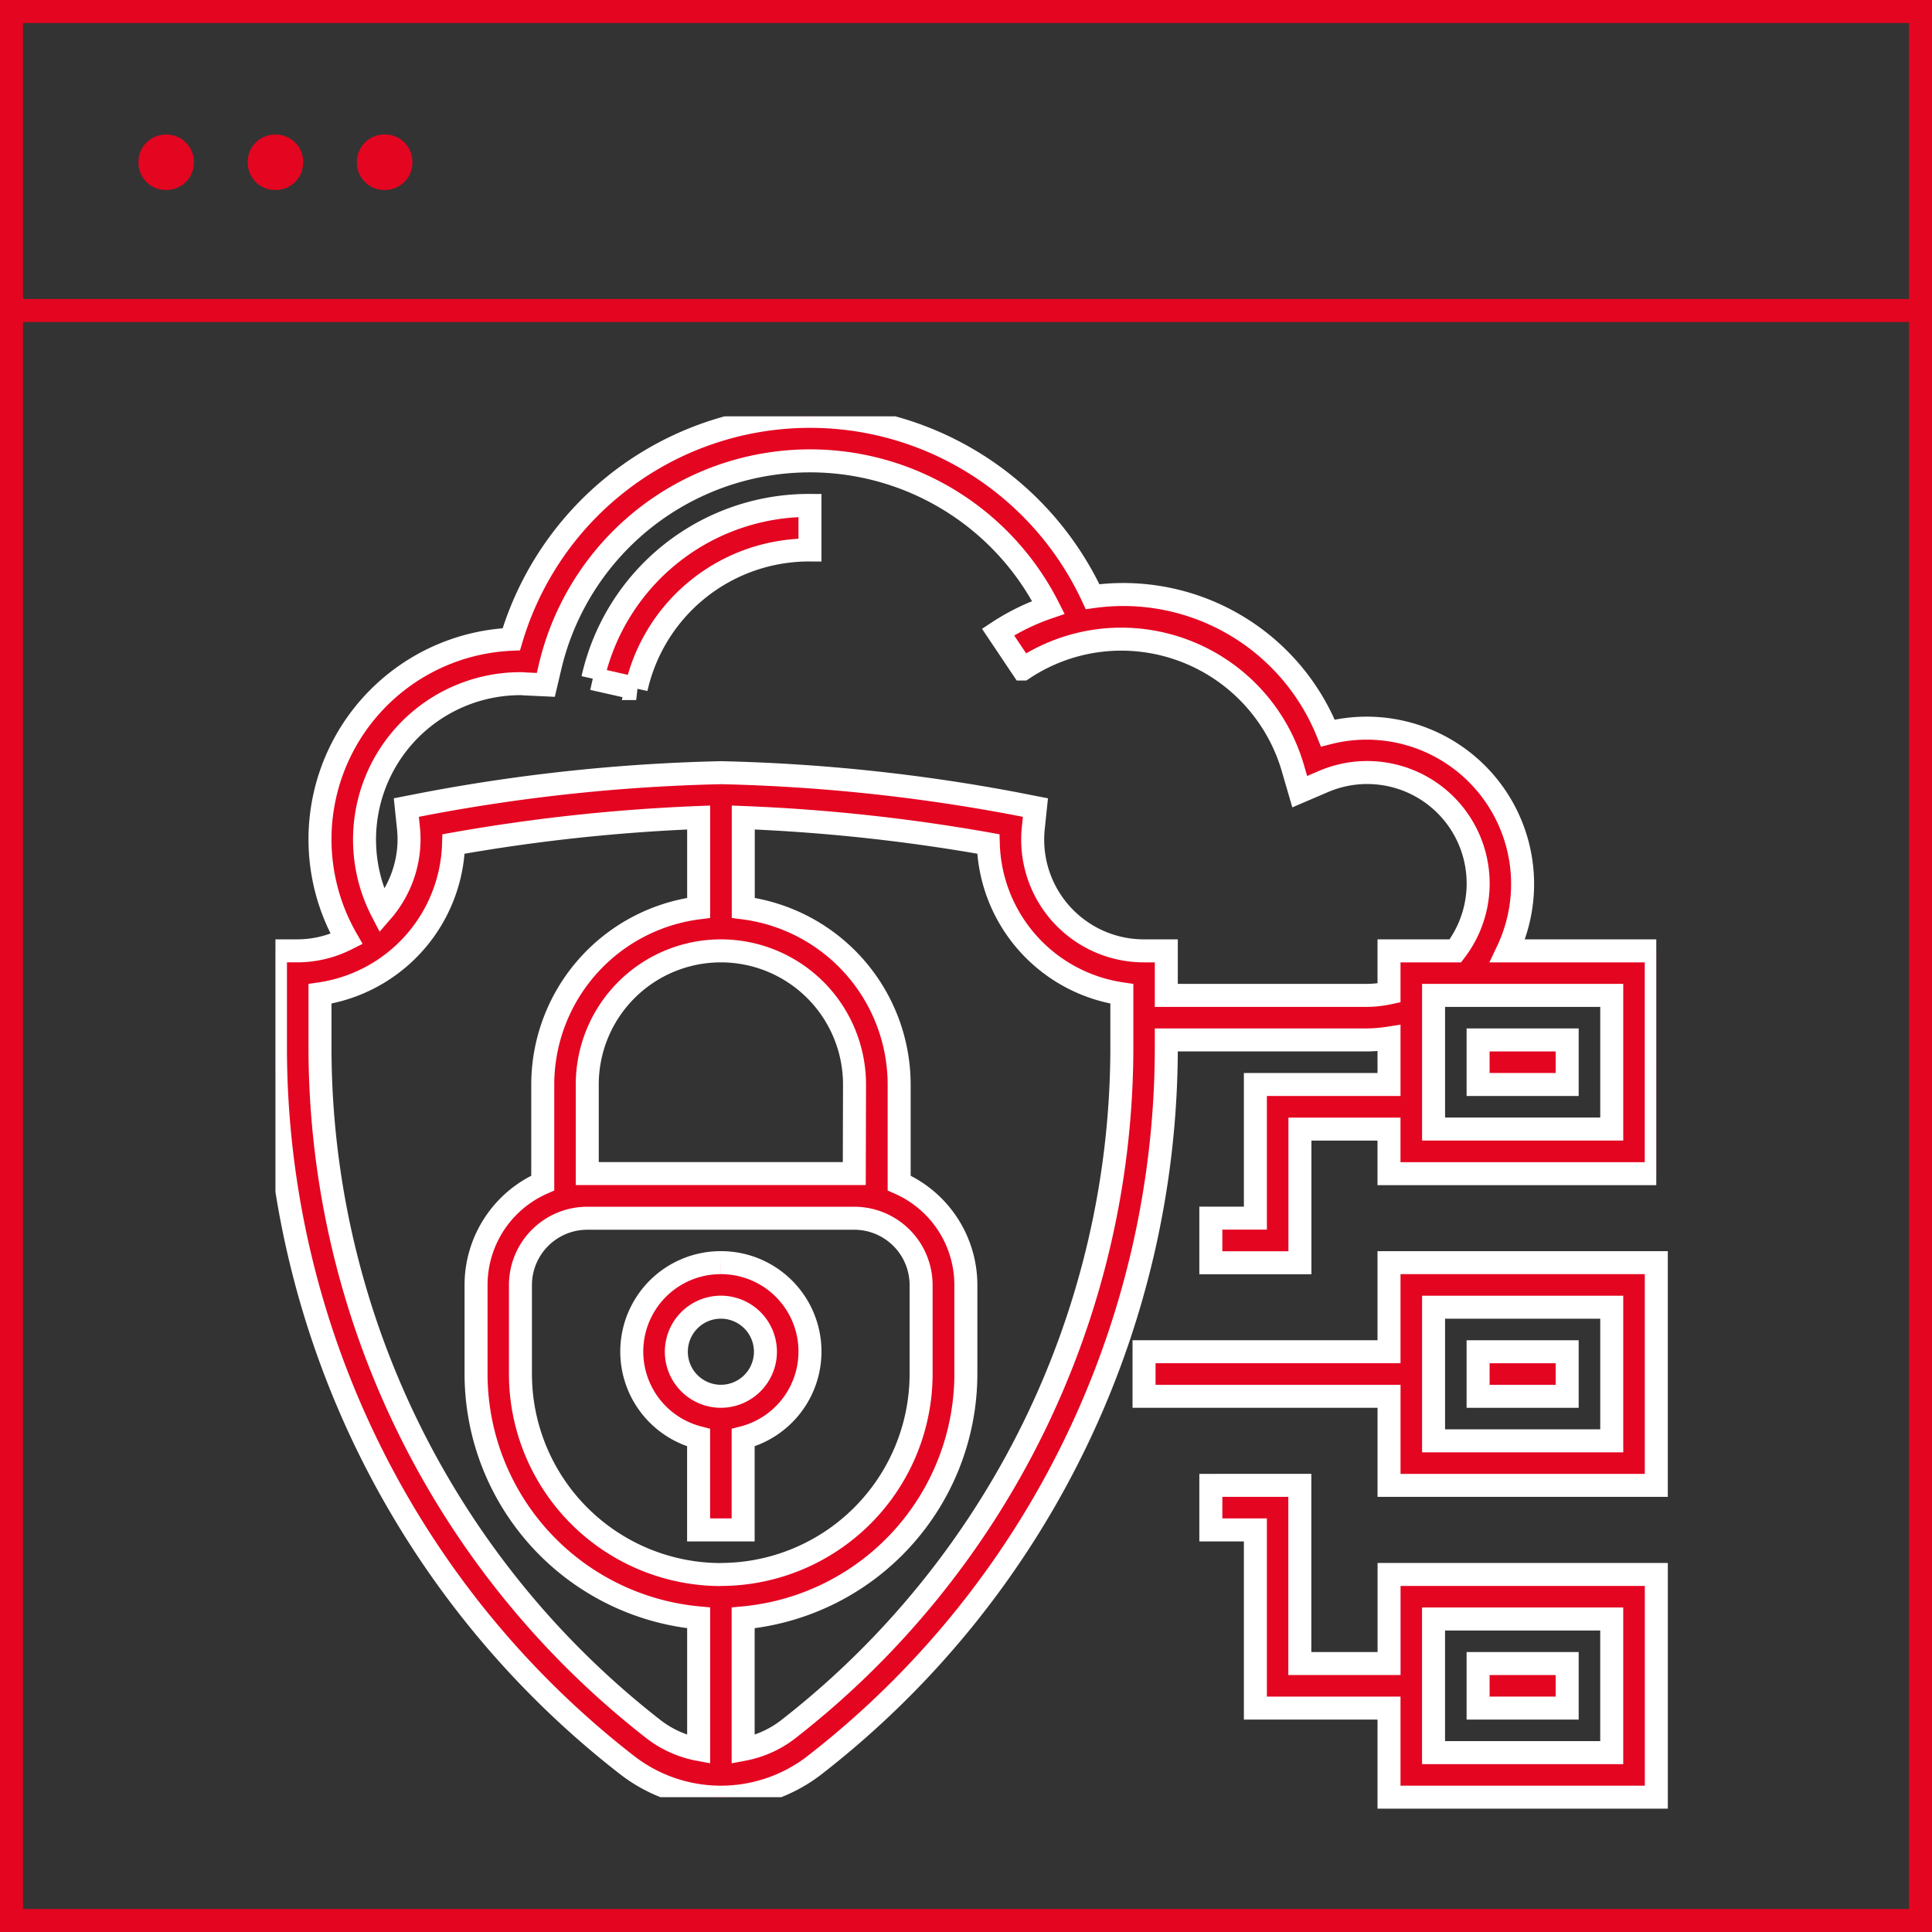 <svg xmlns="http://www.w3.org/2000/svg" xmlns:xlink="http://www.w3.org/1999/xlink" width="84" height="84" viewBox="0 0 84 84">
  <rect x="0" y="0" width="84" height="84" fill="#333333" stroke="none"/>
  <defs>
    <clipPath id="clip-path">
      <rect id="Rechteck_152" data-name="Rechteck 152" width="60.036" height="60.036" fill="#e40521" stroke="#fff" stroke-width="1"/>
    </clipPath>
  </defs>
  <g id="Gruppe_326" data-name="Gruppe 326" transform="translate(-919 -2986)">
    <g id="Gruppe_302" data-name="Gruppe 302" transform="translate(930.976 3004.102)">
      <path id="Pfad_140" data-name="Pfad 140" d="M242.614,272.017h7.747v5.81h-7.747Zm-9.683-5.81v1.937h1.937v7.747h5.81v3.873H252.3V270.08h-11.62v3.873H236.8v-7.747Z" transform="translate(-192.262 -219.728)" fill="#e40521" stroke="#fff" stroke-width="1"/>
      <rect id="Rechteck_149" data-name="Rechteck 149" width="3.873" height="1.937" transform="translate(52.289 54.226)" fill="#e40521" stroke="#fff" stroke-width="1"/>
      <path id="Pfad_141" data-name="Pfad 141" d="M228.881,212.684h7.747v5.81h-7.747Zm-1.937-1.937v3.873H216.293v1.937h10.652v3.873h11.62v-9.683Z" transform="translate(-178.528 -173.951)" fill="#e40521" stroke="#fff" stroke-width="1"/>
      <rect id="Rechteck_150" data-name="Rechteck 150" width="3.873" height="1.937" transform="translate(52.289 40.67)" fill="#e40521" stroke="#fff" stroke-width="1"/>
      <g id="Gruppe_301" data-name="Gruppe 301">
        <g id="Gruppe_300" data-name="Gruppe 300" clip-path="url(#clip-path)">
          <path id="Pfad_142" data-name="Pfad 142" d="M53.57,23.24a6.778,6.778,0,0,0-7.813-9.469A9.579,9.579,0,0,0,35.528,7.84,13.547,13.547,0,0,0,10.255,9.692,8.707,8.707,0,0,0,3.093,22.726a4.768,4.768,0,0,1-2.125.513H0v4.3A39.534,39.534,0,0,0,15.305,58.653a6.653,6.653,0,0,0,8.122,0A39.534,39.534,0,0,0,38.733,27.536v-.423h8.715a6.854,6.854,0,0,0,.968-.081V29.05h-5.81v5.81H40.669V36.8h3.873v-5.81h3.873v1.937h11.62V23.24Zm-51.633,4.3V25.108a6.79,6.79,0,0,0,5.807-6.515A78.562,78.562,0,0,1,18.4,17.442V21.37a7.754,7.754,0,0,0-6.778,7.68v4.284a4.844,4.844,0,0,0-2.9,4.431v3.873A10.661,10.661,0,0,0,18.4,52.24v5.72a4.574,4.574,0,0,1-1.912-.841A37.585,37.585,0,0,1,1.937,27.536Zm17.43,22.817a8.725,8.725,0,0,1-8.715-8.715V37.765a2.908,2.908,0,0,1,2.9-2.9h11.62a2.908,2.908,0,0,1,2.9,2.9v3.873a8.725,8.725,0,0,1-8.715,8.715m5.81-17.43H13.557V29.05a5.81,5.81,0,1,1,11.62,0ZM36.8,27.536A37.587,37.587,0,0,1,22.246,57.12a4.574,4.574,0,0,1-1.911.841v-5.72a10.663,10.663,0,0,0,9.683-10.6V37.765a4.844,4.844,0,0,0-2.9-4.431V29.05a7.754,7.754,0,0,0-6.778-7.68V17.442a78.562,78.562,0,0,1,10.654,1.15A6.79,6.79,0,0,0,36.8,25.108Zm10.652-2.36H38.733V23.24h-.968a4.836,4.836,0,0,1-4.814-5.349l.092-.881-.869-.17a78.093,78.093,0,0,0-12.806-1.347A78.093,78.093,0,0,0,6.56,16.84l-.87.17.092.881a4.915,4.915,0,0,1,.027.507,4.8,4.8,0,0,1-1.175,3.125,6.78,6.78,0,0,1,6.016-9.9c.052,0,.1,0,.154.008l.951.045.184-.782A11.612,11.612,0,0,1,33.606,8.307a9.625,9.625,0,0,0-2.189,1.071l1.078,1.609a7.7,7.7,0,0,1,4.3-1.3,7.779,7.779,0,0,1,7.433,5.581l.306,1.051,1.006-.431A4.824,4.824,0,0,1,51.3,23.24H48.416v1.829A4.818,4.818,0,0,1,47.448,25.176ZM58.1,30.986H50.353v-5.81H58.1Z" fill="#e40521" stroke="#fff" stroke-width="1"/>
          <rect id="Rechteck_151" data-name="Rechteck 151" width="3.873" height="1.937" transform="translate(52.289 27.113)" fill="#e40521" stroke="#fff" stroke-width="1"/>
          <path id="Pfad_143" data-name="Pfad 143" d="M92.609,210.747a3.865,3.865,0,0,0-.968,7.609v4.011h1.937v-4.011a3.865,3.865,0,0,0-.968-7.609m0,5.81a1.937,1.937,0,1,1,1.937-1.937,1.939,1.939,0,0,1-1.937,1.937" transform="translate(-73.243 -173.951)" fill="#e40521" stroke="#fff" stroke-width="1"/>
          <path id="Pfad_144" data-name="Pfad 144" d="M79.019,29.717l1.888.428a7.7,7.7,0,0,1,7.555-6.024V22.184a9.628,9.628,0,0,0-9.443,7.533" transform="translate(-65.222 -18.311)" fill="#e40521" stroke="#fff" stroke-width="1"/>
        </g>
      </g>
    </g>
    <g id="Gruppe_323" data-name="Gruppe 323" transform="translate(0 204)">
      <g id="Rechteck_158" data-name="Rechteck 158" transform="translate(919 2782)" fill="none" stroke="#e40521" stroke-width="1">
        <rect width="84" height="84" stroke="none"/>
        <rect x="0.5" y="0.5" width="83" height="83" fill="none"/>
      </g>
      <path id="Pfad_160" data-name="Pfad 160" d="M42.678,27.682h.039A1.187,1.187,0,0,0,43.9,26.5v-.039a1.187,1.187,0,0,0-1.186-1.186h-.039a1.187,1.187,0,0,0-1.186,1.186V26.5a1.187,1.187,0,0,0,1.186,1.186" transform="translate(883.531 2762.576)" fill="#e40521"/>
      <path id="Pfad_161" data-name="Pfad 161" d="M75.305,27.682h.039A1.187,1.187,0,0,0,76.53,26.5v-.039a1.187,1.187,0,0,0-1.186-1.186h-.039a1.187,1.187,0,0,0-1.186,1.186V26.5a1.187,1.187,0,0,0,1.186,1.186" transform="translate(855.652 2762.576)" fill="#e40521"/>
      <path id="Pfad_162" data-name="Pfad 162" d="M107.932,27.682h.039a1.187,1.187,0,0,0,1.186-1.186v-.039a1.187,1.187,0,0,0-1.186-1.186h-.039a1.187,1.187,0,0,0-1.186,1.186V26.5a1.187,1.187,0,0,0,1.186,1.186" transform="translate(827.773 2762.576)" fill="#e40521"/>
      <line id="Linie_126" data-name="Linie 126" x2="84" transform="translate(919 2795.5)" fill="none" stroke="#e40521" stroke-width="1"/>
    </g>
  </g>
</svg>
